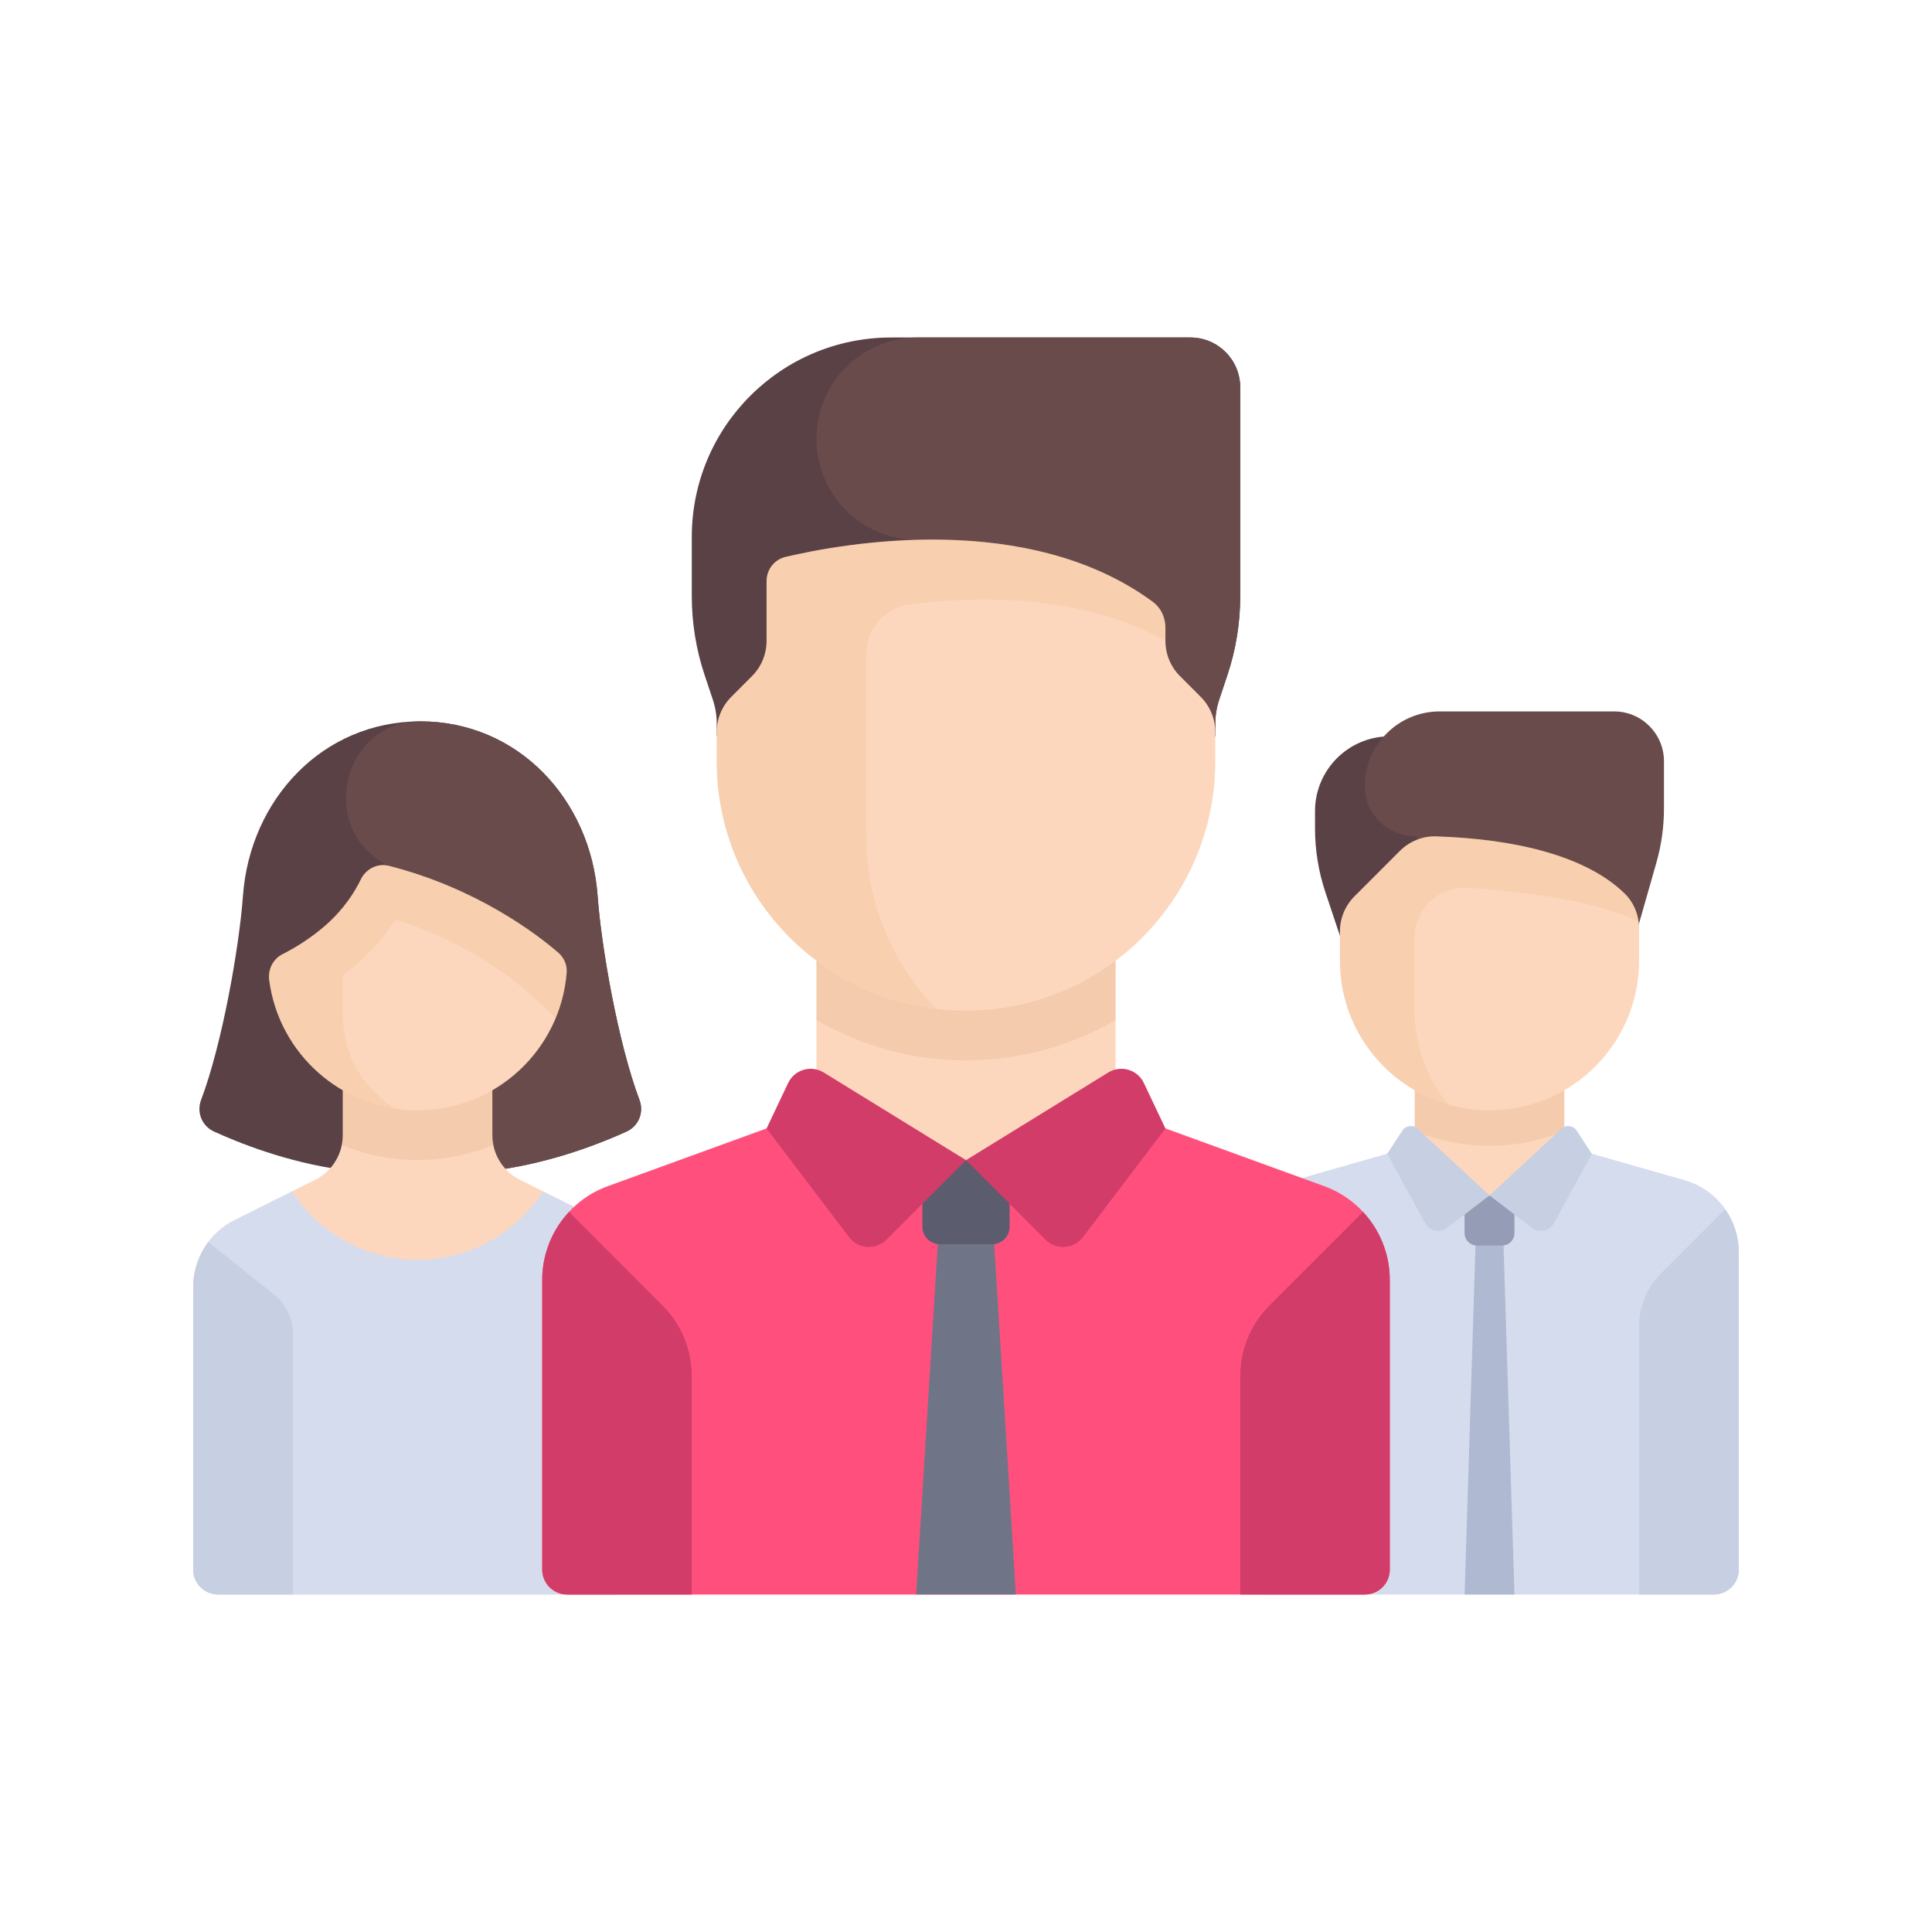 <?xml version="1.0" encoding="utf-8"?>
<!-- Generator: Adobe Illustrator 16.0.0, SVG Export Plug-In . SVG Version: 6.00 Build 0)  -->
<!DOCTYPE svg PUBLIC "-//W3C//DTD SVG 1.1//EN" "http://www.w3.org/Graphics/SVG/1.1/DTD/svg11.dtd">
<svg version="1.1" xmlns="http://www.w3.org/2000/svg" xmlns:xlink="http://www.w3.org/1999/xlink" x="0px" y="0px" width="100px"
	 height="100px" viewBox="0 0 100 100" enable-background="new 0 0 100 100" xml:space="preserve">
<g id="圖層_1" display="none">
	<g display="inline">
		<path fill="#EBEBEB" d="M43.317,85.722c0,2.274,1.842,4.121,4.117,4.121h5.495c2.271,0,4.117-1.847,4.117-4.121v-8.239H43.317
			V85.722z"/>
		<path fill="#C9DFFF" d="M36.843,62.597c-1.198-0.775-2.331-1.654-3.38-2.624c-0.897,3.447-4.283,5.635-7.794,5.032
			c-3.511-0.602-5.975-3.794-5.669-7.344c0.304-3.552,3.277-6.272,6.838-6.266c0.212,0,0.412,0.045,0.615,0.058
			c-1.302-3.055-1.974-6.344-1.973-9.671H23.73l-0.948,4.513c-0.095,0.452-0.408,0.823-0.834,0.997
			c-0.427,0.169-0.912,0.112-1.289-0.146l-3.794-2.617l-4.119,4.119l2.608,3.795c0.26,0.378,0.316,0.862,0.144,1.285
			c-0.169,0.431-0.543,0.743-0.991,0.837L10,55.513v5.492l4.512,0.95c0.45,0.094,0.822,0.406,0.994,0.833
			c0.171,0.427,0.116,0.912-0.145,1.289l-2.614,3.793l4.119,4.121l3.794-2.611c0.377-0.26,0.862-0.315,1.289-0.144
			c0.427,0.174,0.741,0.545,0.836,0.993l0.946,4.505h5.492l0.948-4.512c0.096-0.448,0.409-0.823,0.834-0.993
			c0.428-0.172,0.909-0.116,1.291,0.144l3.793,2.618l4.312-4.311C39.948,65.578,38.665,63.742,36.843,62.597z"/>
		<path fill="#FFB41F" d="M74.896,41.782c0-11.849-8.411-22.032-20.049-24.267c-11.638-2.237-23.227,4.101-27.62,15.104
			c-4.395,11.008-0.358,23.584,9.616,29.978c2.288,1.416,3.692,3.902,3.728,6.592v5.546c0,2.276,1.842,4.122,4.118,4.122h10.985
			c2.272,0,4.122-1.846,4.122-4.122v-5.433c0.032-2.754,1.464-5.3,3.801-6.761C70.648,57.993,74.898,50.174,74.896,41.782z"/>
		<path fill="#1CC8EB" d="M83.398,27.257l4.316-3.237l-4.941-6.591l-4.316,3.238c-0.889,0.667-2.09,0.731-3.047,0.166
			c-0.953-0.567-1.475-1.652-1.318-2.751l0.762-5.339l-8.157-1.165l-0.762,5.339c-0.156,1.101-0.961,1.997-2.034,2.273
			c-1.078,0.276-2.214-0.124-2.878-1.012l-3.239-4.318l-6.59,4.945l3.233,4.315c0.668,0.888,0.732,2.091,0.166,3.047
			c-0.566,0.955-1.651,1.475-2.751,1.317l-5.338-0.762l-1.165,8.158l5.339,0.762c1.1,0.157,1.998,0.961,2.271,2.037
			c0.28,1.075-0.12,2.21-1.013,2.878l-4.315,3.236l4.944,6.591l4.316-3.234c0.889-0.668,2.089-0.733,3.046-0.166
			c0.958,0.563,1.479,1.65,1.319,2.749l-0.769,5.339l8.154,1.165l0.771-5.338c0.159-1.101,0.96-1.998,2.038-2.271
			c1.077-0.277,2.21,0.123,2.877,1.012l3.236,4.313l6.592-4.94l-3.239-4.316c-0.664-0.889-0.729-2.089-0.166-3.047
			c0.566-0.956,1.649-1.476,2.751-1.318l5.342,0.763L90,32.934l-5.342-0.763c-1.097-0.157-1.992-0.96-2.272-2.037
			C82.112,29.06,82.513,27.926,83.398,27.257z M67.669,43.518c-5.306,0-9.609-4.303-9.609-9.611s4.304-9.612,9.609-9.612
			c5.31,0,9.613,4.303,9.613,9.612S72.979,43.518,67.669,43.518z"/>
		<path fill="#9E9E9E" d="M43.317,81.603h13.729v2.745H43.317V81.603z"/>
		<g>
			<path fill="#FFAA00" d="M48.807,70.617h2.746v4.117h-2.746V70.617z"/>
			<path fill="#FFAA00" d="M51.553,67.87h-2.746c-0.001-3.627-2.238-6.886-5.63-8.184c-6.756-2.641-11.451-8.865-12.135-16.087
				c-0.688-7.224,2.752-14.216,8.895-18.082l1.455,2.325c-5.262,3.31-8.216,9.306-7.626,15.498
				c0.584,6.191,4.61,11.527,10.405,13.793C48.62,58.833,51.556,63.107,51.553,67.87z"/>
			<path fill="#FFAA00" d="M77.644,61.005h6.865c0.758,0,1.373,0.615,1.373,1.376c0,0.756-0.615,1.371-1.373,1.371h-6.865
				c-0.759,0-1.374-0.615-1.374-1.371C76.27,61.62,76.885,61.005,77.644,61.005z"/>
			<path fill="#FFAA00" d="M74.896,69.246c0.485-0.586,1.352-0.663,1.938-0.175l6.126,5.107c0.583,0.481,0.664,1.347,0.176,1.93
				c-0.484,0.583-1.352,0.66-1.931,0.18l-6.132-5.108C74.492,70.692,74.414,69.826,74.896,69.246z"/>
			<path fill="#FFAA00" d="M69.404,71.991c0.758,0,1.374,0.615,1.374,1.373v6.865c0,0.755-0.616,1.373-1.374,1.373
				c-0.759,0-1.374-0.618-1.374-1.373v-6.865C68.03,72.606,68.646,71.991,69.404,71.991z"/>
			<path fill="#FFAA00" d="M11.36,33.25l8.321-2.077c0.735-0.185,1.481,0.265,1.666,0.998c0.183,0.737-0.265,1.479-1.001,1.666
				l-8.32,2.076c-0.735,0.185-1.48-0.261-1.663-0.999C10.176,34.18,10.625,33.435,11.36,33.25z"/>
			<path fill="#FFAA00" d="M13.106,18.442c0.441-0.617,1.298-0.76,1.915-0.319l7.377,5.269c0.618,0.441,0.76,1.299,0.319,1.915
				c-0.439,0.616-1.297,0.76-1.915,0.318l-7.376-5.269C12.809,19.916,12.667,19.058,13.106,18.442z"/>
			<path fill="#FFAA00" d="M25.404,10.201c0.735-0.187,1.482,0.254,1.669,0.991l2.129,8.322c0.188,0.736-0.257,1.483-0.989,1.671
				c-0.736,0.188-1.482-0.256-1.671-0.99l-2.128-8.324C24.227,11.137,24.668,10.389,25.404,10.201z"/>
		</g>
	</g>
</g>
<g id="圖層_5" display="none">
	<path display="inline" fill="#DBE6FD" d="M77.409,36.869c0,6.884-2.777,16.305-7.328,24.361c-2.74,4.851-8.717,13.706-8.717,19.269
		H49.331V11.02C64.839,11.02,77.409,22.217,77.409,36.869L77.409,36.869z"/>
	<path display="inline" fill="#FFB41F" d="M21.253,36.915c0,6.886,2.778,16.306,7.329,24.363c2.742,4.849,8.716,13.706,8.716,19.269
		h12.033v-69.48C33.825,11.066,21.253,22.264,21.253,36.915L21.253,36.915z"/>
	<g display="inline">
		<path fill="#0A9EC1" d="M63.464,74.442l-2.486-0.984c0.359-0.895,0.777-1.768,1.249-2.61l2.34,1.292
			C64.15,72.883,63.782,73.652,63.464,74.442L63.464,74.442z"/>
		<path fill="#0A9EC1" d="M65.927,69.887l-2.243-1.451c0.5-0.775,1.024-1.544,1.55-2.299l2.195,1.529
			C66.921,68.396,66.414,69.138,65.927,69.887L65.927,69.887z"/>
		<path fill="#0A9EC1" d="M68.991,65.43l-2.196-1.524c0.527-0.76,1.03-1.501,1.479-2.216l2.264,1.424
			C70.068,63.862,69.543,64.637,68.991,65.43z"/>
		<path fill="#0A9EC1" d="M71.941,60.668l-2.359-1.262c0.419-0.781,0.819-1.575,1.203-2.378l2.412,1.153
			C72.797,59.02,72.378,59.848,71.941,60.668z"/>
		<path fill="#0A9EC1" d="M74.342,55.646l-2.461-1.048c0.351-0.822,0.682-1.648,0.991-2.476l2.504,0.939
			C75.051,53.925,74.707,54.785,74.342,55.646z"/>
		<path fill="#0A9EC1" d="M78.634,39.493l-2.665-0.225c0.07-0.814,0.104-1.607,0.104-2.354L76.07,36.67l2.675-0.021l0.002,0.266
			C78.747,37.737,78.709,38.604,78.634,39.493z"/>
		<path fill="#0A9EC1" d="M75.905,34.101c-0.101-0.853-0.249-1.698-0.444-2.534l2.604-0.608c0.216,0.934,0.382,1.876,0.497,2.825
			L75.905,34.101z"/>
		<path fill="#0A9EC1" d="M74.735,29.099c-0.288-0.81-0.621-1.601-0.997-2.375l2.404-1.169c0.419,0.861,0.791,1.745,1.113,2.647
			L74.735,29.099z"/>
		<path fill="#0A9EC1" d="M72.483,24.479c-0.459-0.729-0.959-1.43-1.494-2.104l2.095-1.663c0.594,0.749,1.148,1.529,1.661,2.337
			L72.483,24.479z"/>
		<path fill="#0A9EC1" d="M69.278,20.44c-0.605-0.614-1.241-1.197-1.905-1.747l1.704-2.06c0.734,0.606,1.438,1.252,2.107,1.934
			L69.278,20.44z"/>
		<path fill="#0A9EC1" d="M65.296,17.141c-0.711-0.479-1.458-0.931-2.221-1.342l1.271-2.354c0.838,0.456,1.659,0.952,2.441,1.477
			L65.296,17.141z"/>
		<path fill="#0A9EC1" d="M60.731,14.674c-0.785-0.331-1.604-0.634-2.436-0.898l0.81-2.549c0.911,0.29,1.812,0.622,2.673,0.988
			L60.731,14.674z"/>
		<path fill="#0A9EC1" d="M55.779,13.101c-0.838-0.187-1.701-0.338-2.564-0.448L53.557,10c0.942,0.121,1.885,0.287,2.803,0.489
			L55.779,13.101z"/>
	</g>
	<path display="inline" fill="#1CC8EB" d="M60.354,84.559H38.31c-1.478,0-2.675-1.198-2.675-2.675V81.79
		c0.016-1.393,1.158-2.508,2.549-2.492c0.041,0,0.084,0.004,0.126,0.005h22.045c1.389-0.084,2.584,0.974,2.67,2.362
		c0.001,0.042,0.003,0.083,0.003,0.125v0.094C63.027,83.36,61.831,84.559,60.354,84.559z"/>
	<path display="inline" fill="#29ABE2" d="M37.967,84.559h22.729c1.479,0,2.676,1.196,2.676,2.673v0.094
		c0,1.477-1.197,2.675-2.676,2.675H37.967c-1.479,0-2.675-1.198-2.675-2.675v-0.094C35.292,85.755,36.488,84.559,37.967,84.559z"/>
	<path display="inline" fill="#F4393D" d="M49.331,31.075v-8.021c-0.762,0.003-1.523,0.054-2.279,0.152l-0.588,2.791
		c-0.865,0.158-1.716,0.388-2.543,0.686l-1.918-2.139c-1.396,0.603-2.714,1.374-3.925,2.294l0.886,2.699
		c-0.672,0.57-1.297,1.194-1.867,1.866l-2.698-0.886c-0.921,1.211-1.691,2.528-2.294,3.926l2.138,1.916
		c-0.298,0.828-0.527,1.679-0.685,2.544l-2.791,0.588v4.561l2.791,0.587c0.157,0.866,0.387,1.717,0.685,2.545l-2.138,1.915
		c0.603,1.398,1.373,2.716,2.294,3.927l2.698-0.888c0.57,0.673,1.195,1.297,1.867,1.867l-0.886,2.698
		c1.211,0.924,2.528,1.693,3.925,2.296l1.918-2.14c0.827,0.3,1.68,0.529,2.544,0.687l0.588,2.793
		c0.755,0.096,1.517,0.146,2.278,0.152V52.47c-5.907,0-10.695-4.791-10.695-10.699C38.636,35.864,43.424,31.075,49.331,31.075z"/>
	<path display="inline" fill="#3ECCED" d="M72.062,41.771c-1.693,0.007-3.202,1.077-3.765,2.675h-6.933v-5.348h6.686
		c0.737,0,1.337-0.599,1.337-1.336V37.76v-5.595c2.09-0.737,3.185-3.029,2.446-5.118c-0.739-2.088-3.031-3.185-5.119-2.445
		c-2.091,0.739-3.184,3.03-2.445,5.12c0.402,1.142,1.301,2.04,2.445,2.443v4.26h-5.35v-2.676h-2.673v-8.268
		c2.088-0.739,3.183-3.03,2.443-5.12c-0.737-2.089-3.029-3.183-5.118-2.443c-2.088,0.737-3.183,3.029-2.445,5.118
		c0.404,1.142,1.303,2.04,2.445,2.445v8.268h-6.686v16.044h4.011v5.35c0,0.739,0.6,1.338,1.338,1.338l0,0h4.012v1.583
		c-2.09,0.738-3.183,3.03-2.445,5.118c0.737,2.089,3.031,3.184,5.118,2.445c2.09-0.739,3.183-3.031,2.445-5.119
		c-0.403-1.143-1.302-2.041-2.445-2.444v-2.921c0-0.739-0.598-1.337-1.335-1.339h-0.002h-4.011v-4.011h5.348V47.12h6.933
		c0.742,2.084,3.033,3.17,5.116,2.428c2.082-0.742,3.171-3.033,2.428-5.117C75.271,42.835,73.758,41.768,72.062,41.771z"/>
</g>
<g id="圖層_3" display="none">
	<path display="inline" fill="#29ABE2" d="M50.769,52.206c0,8.429-5.531,15.565-13.161,17.979c-1.795,0.568-3.707,0.875-5.691,0.875
		c-4.516,0-8.66-1.589-11.906-4.237l-8.038,1.568l3.161-7.588c-1.322-2.578-2.067-5.5-2.067-8.597
		c0-8.568,5.719-15.803,13.55-18.094c1.457-0.428,2.986-0.681,4.566-0.742c0.243-0.011,0.488-0.014,0.734-0.014
		c9.634,0,17.581,7.225,18.712,16.55C50.722,50.661,50.769,51.428,50.769,52.206"/>
	<path display="inline" fill="#FFFFFF" d="M28.606,56.419c0-1.088,0.178-2.063,0.534-2.929c0.354-0.865,1.086-1.62,2.197-2.266
		c0.331-0.198,0.742-0.425,1.23-0.681c0.488-0.257,0.966-0.56,1.432-0.916c0.466-0.354,0.859-0.771,1.182-1.248
		c0.321-0.477,0.482-1.026,0.482-1.648c0-0.466-0.089-0.875-0.268-1.231c-0.178-0.354-0.409-0.653-0.698-0.898
		c-0.289-0.244-0.626-0.427-1.014-0.549c-0.391-0.121-0.784-0.184-1.183-0.184c-0.489,0-0.934,0.084-1.333,0.25
		c-0.398,0.165-0.76,0.378-1.081,0.633c-0.322,0.254-0.609,0.543-0.866,0.865c-0.255,0.322-0.472,0.627-0.648,0.914l-2.896-1.997
		c0.288-0.688,0.671-1.297,1.147-1.831c0.478-0.531,1.021-0.981,1.631-1.347c0.611-0.366,1.271-0.644,1.981-0.831
		c0.709-0.189,1.442-0.285,2.197-0.285c0.844,0,1.675,0.122,2.496,0.366c0.82,0.245,1.56,0.634,2.213,1.165
		c0.656,0.533,1.188,1.216,1.6,2.047c0.41,0.833,0.616,1.827,0.616,2.98c0,0.711-0.085,1.337-0.25,1.881
		c-0.167,0.544-0.406,1.037-0.716,1.481c-0.313,0.443-0.678,0.844-1.1,1.198c-0.421,0.354-0.897,0.698-1.432,1.031
		c-0.443,0.266-0.888,0.521-1.331,0.766c-0.444,0.244-0.849,0.516-1.216,0.815c-0.365,0.3-0.666,0.644-0.896,1.031
		c-0.234,0.39-0.351,0.861-0.351,1.416H28.606 M28.674,64.175v-4.594h3.695v4.594H28.674"/>
	<polygon display="inline" fill="#D6B71D" points="36.85,81.682 38.9,86.013 55.705,74.107 51.722,71.141 	"/>
	<polygon display="inline" fill="#D6B71D" points="79.709,38.822 69.169,53.692 72.135,57.677 84.041,40.872 	"/>
	<path display="inline" fill="#F9DE58" d="M38.9,86.013L48.586,90c9.336-3.063,17.666-8.255,24.427-15.016
		s11.953-15.091,15.016-24.427l-3.987-9.686L72.135,57.677l3.962,1.232c-2.269,4-5.06,7.656-8.282,10.877
		c-3.224,3.224-6.877,6.013-10.877,8.282l-1.234-3.962L38.9,86.013z"/>
	<path display="inline" fill="#FC7A51" d="M33.981,28.85c0,8.429,5.529,15.566,13.159,17.979c1.795,0.568,3.708,0.875,5.693,0.875
		c4.515,0,8.66-1.588,11.905-4.237l8.039,1.568l-3.163-7.587c1.322-2.578,2.069-5.5,2.069-8.598c0-8.568-5.721-15.803-13.55-18.094
		C56.453,10.263,54.675,10,52.834,10C42.42,10,33.981,18.44,33.981,28.85z"/>
	<g display="inline">
		<path fill="#FFFFFF" d="M45.033,25.052c0,0.767-0.672,1.472-1.505,1.472c-0.96,0-1.377-0.8-1.377-1.472
			c0-1.057,0.736-1.409,1.377-1.409C44.489,23.643,45.033,24.252,45.033,25.052z"/>
		<path fill="#FFFFFF" d="M51.497,25.052c0,0.767-0.672,1.472-1.505,1.472c-0.959,0-1.377-0.8-1.377-1.472
			c0-1.057,0.736-1.409,1.377-1.409C50.953,23.643,51.497,24.252,51.497,25.052z"/>
		<path fill="#FFFFFF" d="M57.961,25.052c0,0.767-0.672,1.472-1.505,1.472c-0.959,0-1.376-0.8-1.376-1.472
			c0-1.057,0.735-1.409,1.376-1.409C57.417,23.643,57.961,24.252,57.961,25.052z"/>
		<path fill="#FFFFFF" d="M64.425,25.052c0,0.767-0.672,1.472-1.505,1.472c-0.959,0-1.376-0.8-1.376-1.472
			c0-1.057,0.735-1.409,1.376-1.409C63.881,23.643,64.425,24.252,64.425,25.052z"/>
		<path fill="#FFFFFF" d="M45.033,34.651c0,0.768-0.672,1.472-1.505,1.472c-0.96,0-1.377-0.8-1.377-1.472
			c0-1.056,0.736-1.409,1.377-1.409C44.489,33.242,45.033,33.852,45.033,34.651z"/>
		<path fill="#FFFFFF" d="M51.497,34.651c0,0.768-0.672,1.472-1.505,1.472c-0.959,0-1.377-0.8-1.377-1.472
			c0-1.056,0.736-1.409,1.377-1.409C50.953,33.242,51.497,33.852,51.497,34.651z"/>
		<path fill="#FFFFFF" d="M57.961,34.651c0,0.768-0.672,1.472-1.505,1.472c-0.959,0-1.376-0.8-1.376-1.472
			c0-1.056,0.735-1.409,1.376-1.409C57.417,33.242,57.961,33.852,57.961,34.651z"/>
		<path fill="#FFFFFF" d="M64.425,34.651c0,0.768-0.672,1.472-1.505,1.472c-0.959,0-1.376-0.8-1.376-1.472
			c0-1.056,0.735-1.409,1.376-1.409C63.881,33.242,64.425,33.852,64.425,34.651z"/>
	</g>
</g>
<g id="圖層_4" display="none">
	<path display="inline" fill="#F0CFB1" d="M63.794,51.381c-0.003,4.212,3.159,7.756,7.346,8.228
		c4.187,0.473,8.061-2.274,8.998-6.382c0.937-4.107-1.361-8.264-5.338-9.653c-0.877-0.312-1.801-0.47-2.73-0.47
		C67.499,43.104,63.794,46.81,63.794,51.381z"/>
	<path display="inline" fill="#F0CFB1" d="M36.206,51.381c0.003,4.212-3.159,7.756-7.346,8.228
		c-4.186,0.473-8.061-2.274-8.998-6.382c-0.938-4.107,1.36-8.264,5.337-9.653c0.877-0.312,1.801-0.47,2.73-0.47
		C32.501,43.104,36.206,46.81,36.206,51.381z"/>
	<path display="inline" fill="#FC7A51" d="M41.725,37.586H50v-6.896c-2.285,0-4.139-1.852-4.139-4.137
		c0-2.286,1.854-4.138,4.139-4.138v-6.896h-8.275c0-2.286-1.854-4.139-4.139-4.139c-2.284,0-4.138,1.854-4.138,4.139h-9.655v6.896
		c2.285,0,4.137,1.852,4.137,4.138c0,2.285-1.853,4.137-4.137,4.137v6.896h9.655c0,2.285,1.854,4.14,4.138,4.14
		C39.871,41.726,41.725,39.871,41.725,37.586z"/>
	<path display="inline" fill="#8CC63F" d="M74.827,22.415v-6.896h-8.275c0,2.284-1.854,4.138-4.138,4.138
		c-2.285,0-4.139-1.854-4.139-4.138H50v6.896c-2.285,0-4.139,1.852-4.139,4.138c0,2.285,1.854,4.137,4.139,4.137v6.896h8.275
		c0-2.283,1.854-4.138,4.139-4.138c2.284,0,4.138,1.854,4.138,4.138h8.275v-6.896c2.285,0,4.139-1.852,4.139-4.137
		C78.966,24.267,77.112,22.415,74.827,22.415z"/>
	<path display="inline" fill="#B06F27" d="M36.206,51.381h-2.758c-4.383-0.008-8-3.433-8.248-7.808
		c0.877-0.312,1.801-0.47,2.73-0.47C32.501,43.104,36.206,46.81,36.206,51.381z"/>
	<path display="inline" fill="#168FBA" d="M39.062,67.932c3.047-0.081,5.461-2.595,5.422-5.642V40.332
		c-0.005-0.732,0.289-1.434,0.813-1.944c0.577-0.573,1.376-0.862,2.184-0.792c1.464,0.179,2.553,1.438,2.521,2.911v21.907
		c-0.006,6.038-4.859,10.952-10.896,11.035h-1.519V88.62H18.277V73.104c-4.868-1.27-8.268-5.661-8.277-10.69v-17.93
		c0-6.095,4.941-11.036,11.035-11.036h1.21c1.388-0.033,2.603,0.928,2.887,2.288c0.137,0.801-0.087,1.623-0.61,2.246
		c-0.523,0.622-1.295,0.982-2.108,0.984h-1.379c-3.046,0-5.517,2.47-5.517,5.518v17.93c0.001,0.109,0.013,0.217,0.038,0.32
		c0.394,1.475,1.748,2.483,3.271,2.438h14.621c1.756-0.006,3.322,1.102,3.902,2.759H39.062z"/>
	<path display="inline" fill="#4E4E4E" d="M63.794,51.381c0-4.571,3.705-8.277,8.275-8.277c0.93,0,1.854,0.158,2.73,0.47
		c-0.248,4.375-3.865,7.8-8.248,7.808H63.794z"/>
	<path display="inline" fill="#FFB41F" d="M62.649,67.932c0.58-1.657,2.146-2.765,3.902-2.759h14.621
		c1.522,0.043,2.876-0.966,3.269-2.438c0.024-0.104,0.039-0.211,0.041-0.32v-17.93c0-3.048-2.471-5.518-5.517-5.518h-1.38
		c-0.813-0.002-1.585-0.362-2.108-0.984c-0.523-0.623-0.747-1.445-0.61-2.246c0.285-1.36,1.5-2.321,2.888-2.288h1.211
		C85.061,33.448,90,38.39,90,44.484v17.93c-0.009,5.029-3.408,9.421-8.275,10.69V88.62H62.414V73.449h-1.519
		C54.859,73.366,50.006,68.452,50,62.414V40.507c-0.032-1.473,1.057-2.732,2.521-2.911c0.808-0.07,1.606,0.219,2.184,0.792
		c0.523,0.511,0.817,1.212,0.813,1.944V62.29c-0.039,3.047,2.375,5.561,5.422,5.642H62.649z"/>
</g>
<g id="圖層_6" display="none">
	<path display="inline" fill="#FFCB5A" d="M89.759,55.7V44.3l-9.688-4.587l-1.605-3.87l3.608-10.093l-8.066-8.065l-10.1,3.61
		l-3.862-1.6L55.459,10h-11.4l-4.59,9.695l-3.862,1.6l-10.098-3.61l-8.065,8.065l3.608,10.096l-1.605,3.869L9.759,44.3v11.4
		l9.688,4.587l1.605,3.871L17.443,74.25l8.065,8.064l10.095-3.606l3.87,1.604L44.059,90h11.4l4.587-9.688l3.87-1.604l10.092,3.606
		l8.066-8.064l-3.608-10.095l1.605-3.87L89.759,55.7z M49.759,65c-8.284,0-15-6.716-15-15s6.716-15,15-15s15,6.716,15,15
		S58.043,65,49.759,65z"/>
	<path display="inline" fill="#FBA61F" d="M49.759,27.5c-12.427,0-22.5,10.074-22.5,22.5c0,12.427,10.073,22.5,22.5,22.5
		c12.426,0,22.5-10.073,22.5-22.5C72.244,37.579,62.18,27.514,49.759,27.5z M49.759,65c-8.284,0-15-6.716-15-15s6.716-15,15-15
		s15,6.716,15,15S58.043,65,49.759,65z"/>
	<path display="inline" fill="#77959E" d="M85.509,63.5l4.732-6.462l-5.232-9.067l-7.965,0.867l-2.607-1.5L71.203,40H60.744
		l-3.235,7.333l-2.61,1.499l-7.962-0.867l-5.228,9.064l4.73,6.471v3l-4.73,6.47l5.23,9.061l7.961-0.868l2.611,1.501L60.744,90
		h10.459l3.233-7.332l2.607-1.5l7.965,0.867l5.229-9.06L85.509,66.5V63.5z M65.975,70c-2.763,0-5.001-2.238-5.001-5s2.238-5,5.001-5
		c2.76,0,4.999,2.238,4.999,5S68.734,70,65.975,70z"/>
	<path display="inline" fill="#62808C" d="M65.975,75c-5.523,0-10.001-4.477-10.001-10c0-5.522,4.478-10,10.001-10
		c5.521,0,9.999,4.478,9.999,10C75.974,70.523,71.496,75,65.975,75z M65.975,60c-2.763,0-5.001,2.238-5.001,5s2.238,5,5.001,5
		c2.76,0,4.999-2.238,4.999-5S68.734,60,65.975,60z"/>
</g>
<g id="圖層_7" display="none">
	<path display="inline" fill="#FDD7BD" d="M87.865,52.605L66.847,66.523c-1.498,0.992-3.313,1.386-5.084,1.103
		c-1.778-0.283-3.596,0.105-5.097,1.1l-2.813,1.863L38.1,47.369l3.864-16.696c0.302-1.299,0.45-2.616,0.45-3.929
		c0-3.396-0.994-6.746-2.896-9.622c-0.469-0.708-0.692-1.508-0.692-2.298c0-1.35,0.654-2.675,1.865-3.477
		c1.633-1.081,3.796-0.88,5.2,0.482l2.503,2.425c2.864,2.778,5.072,6.161,6.46,9.901l1.357,3.655l13.981-9.237
		c2.232-1.479,5.253-0.832,6.68,1.455c1.375,2.203,0.669,5.115-1.497,6.548c-0.026,0.019-0.028,0.046-0.021,0.066
		c0.013,0.023,0.039,0.039,0.069,0.027c0.551-0.213,1.129-0.316,1.703-0.316c0.915,0,1.821,0.264,2.598,0.766
		c0.535,0.346,1.008,0.805,1.382,1.369c0.722,1.091,0.938,2.369,0.701,3.558c-0.372,1.872-1.731,2.837-2,3.019
		c-0.045,0.031-0.058,0.095-0.024,0.142c0,0.002,0.001,0.003,0.003,0.003c0.029,0.043,0.091,0.055,0.134,0.027
		c0.382-0.093,0.77-0.137,1.156-0.137c0.947,0,1.89,0.27,2.689,0.779c0.542,0.346,1.021,0.804,1.391,1.365
		c1.453,2.194,0.854,5.152-1.344,6.605c-0.055,0.037-0.107,0.074-0.162,0.108c-0.031,0.024-0.041,0.064-0.023,0.093
		c0.003,0.006,0.009,0.014,0.017,0.018c0.023,0.02,0.063,0.021,0.094-0.004c1.364-0.465,2.851-0.254,4.046,0.521
		c0.55,0.354,1.037,0.829,1.423,1.412C90.661,48.194,90.06,51.151,87.865,52.605z"/>
	<path display="inline" fill="#87DBFF" d="M54.053,74.996l-8.867,5.872l-12.801,8.478C20.534,84.437,11.805,73.516,10,60.386
		l14.856-9.838l9.044-5.99c1.04-0.689,2.445-0.402,3.136,0.641l17.656,26.66C55.383,72.901,55.097,74.304,54.053,74.996z"/>
	<path display="inline" fill="#6FC7FF" d="M54.053,74.996l-8.867,5.872l-20.329-30.32l9.044-5.99
		c1.04-0.689,2.445-0.402,3.136,0.641l17.656,26.659C55.383,72.901,55.097,74.304,54.053,74.996z"/>
</g>
<g id="圖層_8">
	<path fill="#5A4146" d="M68.065,41.984v0.905c0,1.109,0.179,2.211,0.528,3.264l2.052,6.153h3.87V38.112h-2.581
		C69.797,38.112,68.065,39.847,68.065,41.984z"/>
	<path fill="#694B4B" d="M85.731,44.664l-2.183,7.643l-10.324-9.031c-1.425,0-2.579-1.156-2.579-2.581l0,0
		c0-2.138,1.732-3.872,3.87-3.872h9.033c1.425,0,2.579,1.156,2.579,2.581v2.425C86.128,42.788,85.995,43.742,85.731,44.664z"/>
	<rect x="73.225" y="56.179" fill="#FDD7BD" width="7.742" height="5.711"/>
	<path opacity="0.2" fill="#D29B6E" d="M73.225,58.547c1.197,0.487,2.504,0.761,3.872,0.761c1.369,0,2.675-0.273,3.872-0.761v-2.368
		h-7.744V58.547L73.225,58.547z"/>
	<path fill="#D5DCED" d="M87.192,61.086l-6.226-1.778l-3.87,2.569l-3.872-2.569L67,61.086c-1.661,0.476-2.807,1.994-2.807,3.722
		v16.435c0,0.713,0.578,1.289,1.291,1.289h23.225c0.713,0,1.291-0.576,1.291-1.289V64.808C90,63.08,88.854,61.562,87.192,61.086z"/>
	<polygon fill="#AFB9D2" points="78.388,82.531 75.807,82.531 76.451,61.888 77.742,61.888 	"/>
	<path fill="#FDD7BD" d="M77.097,57.469L77.097,57.469c-4.274,0-7.742-3.467-7.742-7.743v-1.512c0-0.684,0.272-1.34,0.757-1.824
		l2.339-2.34c0.497-0.496,1.173-0.781,1.873-0.759c4.125,0.131,7.776,1.014,9.772,2.962c0.488,0.479,0.743,1.146,0.743,1.828v1.645
		C84.839,54.002,81.372,57.469,77.097,57.469z"/>
	<path opacity="0.2" fill="#E6AF78" d="M73.225,48.534c0-1.488,1.25-2.672,2.736-2.578c2.604,0.168,6.471,0.604,8.842,1.744
		c-0.078-0.545-0.313-1.06-0.707-1.447c-1.996-1.948-5.647-2.831-9.772-2.962l0,0l0,0c-0.7-0.022-1.376,0.263-1.873,0.759
		l-2.339,2.34c-0.484,0.482-0.757,1.139-0.757,1.824v1.512c0,3.531,2.366,6.503,5.597,7.434c-1.074-1.326-1.727-3.011-1.727-4.853
		V48.534L73.225,48.534z"/>
	<path fill="#C7CFE2" d="M84.839,68.653c0-1.026,0.408-2.013,1.133-2.737l3.322-3.322C89.737,63.229,90,63.994,90,64.81v16.433
		c0,0.713-0.578,1.289-1.291,1.289h-3.87V68.653L84.839,68.653z"/>
	<path fill="#959CB5" d="M77.742,64.469h-1.291c-0.355,0-0.645-0.289-0.645-0.646v-1.936h2.581v1.936
		C78.388,64.18,78.099,64.469,77.742,64.469z"/>
	<g>
		<path fill="#C7CFE2" d="M77.097,61.877l-2.188,1.67c-0.376,0.288-0.922,0.172-1.148-0.243l-1.962-3.583l0.789-1.205
			c0.175-0.266,0.55-0.313,0.784-0.095L77.097,61.877z"/>
		<path fill="#C7CFE2" d="M77.097,61.877l2.188,1.67c0.375,0.288,0.922,0.172,1.148-0.243l1.961-3.582l-0.789-1.206
			c-0.175-0.266-0.548-0.313-0.782-0.094L77.097,61.877z"/>
	</g>
	<path fill="#5A4146" d="M33.097,56.929c-1.103-2.922-1.977-7.944-2.165-10.559c-0.359-4.977-4.109-9.032-9.179-9.032
		c-5.068,0-8.818,4.056-9.178,9.032c-0.189,2.614-1.064,7.637-2.166,10.559c-0.244,0.644,0.038,1.354,0.672,1.642
		c1.182,0.536,3.7,1.586,6.737,1.994h7.867c3.023-0.411,5.562-1.46,6.739-1.994C33.06,58.283,33.341,57.572,33.097,56.929z"/>
	<path fill="#694B4B" d="M32.425,58.572c0.635-0.288,0.916-0.999,0.672-1.644c-1.103-2.921-1.978-7.944-2.165-10.559
		c-0.359-4.977-4.109-9.032-9.179-9.032c-0.013,0-0.024,0-0.037,0c-3.891,0.016-5.266,5.321-1.916,7.3
		c0.2,0.119,0.328,0.177,0.328,0.177l2.935,15.75h2.625C28.709,60.153,31.247,59.104,32.425,58.572z"/>
	<path fill="#FDD7BD" d="M31.086,63.155l-4.177-2.09c-0.873-0.436-1.425-1.329-1.425-2.306v-3.872h-7.742v3.872
		c0,0.977-0.552,1.87-1.427,2.306l-4.175,2.09C10.828,63.81,10,65.15,10,66.616v14.625c0,0.712,0.578,1.29,1.291,1.29h20.644
		c0.714,0,1.29-0.578,1.29-1.29V66.616C33.225,65.15,32.396,63.81,31.086,63.155z"/>
	<path opacity="0.2" fill="#D29B6E" d="M21.612,60.049c1.391,0,2.721-0.286,3.94-0.796c-0.031-0.164-0.068-0.324-0.068-0.495v-3.87
		h-7.742v3.872c0,0.169-0.037,0.331-0.07,0.495C18.894,59.763,20.224,60.049,21.612,60.049z"/>
	<path fill="#D5DCED" d="M31.086,63.155l-2.975-1.488c-1.38,2.13-3.771,3.543-6.499,3.543c-2.725,0-5.119-1.413-6.497-3.543
		l-2.975,1.488C10.828,63.81,10,65.15,10,66.616v14.625c0,0.714,0.578,1.29,1.291,1.29h20.644c0.714,0,1.29-0.576,1.29-1.29V66.616
		C33.225,65.15,32.396,63.81,31.086,63.155z"/>
	<path fill="#FDD7BD" d="M21.612,57.469L21.612,57.469c-3.936,0-7.186-2.938-7.678-6.74c-0.07-0.552,0.193-1.091,0.69-1.341
		c0.594-0.3,1.456-0.807,2.284-1.544c0.919-0.821,1.46-1.688,1.766-2.321c0.263-0.549,0.866-0.858,1.453-0.708
		c4.544,1.157,7.638,3.521,8.76,4.487c0.3,0.258,0.475,0.641,0.443,1.036C29.019,54.328,25.683,57.469,21.612,57.469z"/>
	<path opacity="0.2" fill="#E6AF78" d="M28.888,49.3c-1.122-0.964-4.216-3.328-8.76-4.485c-0.587-0.151-1.19,0.159-1.453,0.708
		c-0.231,0.48-0.612,1.094-1.18,1.72c-0.001,0.002-0.001,0.002-0.001,0.005c-0.176,0.198-0.363,0.398-0.585,0.597
		c-0.828,0.737-1.69,1.244-2.284,1.544c-0.497,0.25-0.761,0.791-0.69,1.341c0.442,3.415,3.115,6.133,6.505,6.651
		c-1.546-1.052-2.697-2.497-2.697-5.073v-1.841c0.292-0.216,0.589-0.432,0.885-0.697c0.717-0.639,1.344-1.378,1.845-2.175
		c3.476,1.085,5.831,2.891,6.726,3.658c0.243,0.214,0.852,0.773,1.563,1.438c0.305-0.734,0.506-1.521,0.571-2.352
		C29.362,49.942,29.188,49.56,28.888,49.3z"/>
	<path fill="#C7CFE2" d="M10.788,64.291C10.291,64.95,10,65.76,10,66.616v14.625c0,0.714,0.578,1.29,1.291,1.29h3.871v-13.5
		c0-0.784-0.356-1.526-0.967-2.016L10.788,64.291z"/>
	<path fill="#FF507D" d="M68.537,61.394l-10.795-3.926L50,60.049l-7.742-2.58l-10.795,3.925c-2.041,0.741-3.397,2.68-3.397,4.851
		v14.998c0,0.713,0.577,1.289,1.289,1.289h41.291c0.712,0,1.289-0.576,1.289-1.289V66.244
		C71.935,64.073,70.578,62.135,68.537,61.394z"/>
	<polygon fill="#707487" points="48.648,62.628 47.419,82.531 52.581,82.531 51.352,62.628 	"/>
	<path fill="#5B5D6E" d="M51.354,64.401h-2.709c-0.499,0-0.903-0.404-0.903-0.902v-3.45h4.516v3.45
		C52.258,63.997,51.854,64.401,51.354,64.401z"/>
	<path fill="#D23C69" d="M70.547,62.729c0.872,0.935,1.388,2.18,1.388,3.516v14.997c0,0.714-0.577,1.29-1.289,1.29h-6.452V71.219
		c0-1.368,0.544-2.681,1.513-3.649L70.547,62.729z"/>
	<path fill="#5A4146" d="M64.193,30.858v-10.81c0-1.426-1.156-2.58-2.581-2.58H46.128c-5.7,0-10.321,4.621-10.321,10.322v3.067
		c0,1.386,0.223,2.764,0.662,4.079l0.43,1.289c0.131,0.396,0.198,0.809,0.198,1.224v0.662h25.807V37.45
		c0-0.415,0.067-0.828,0.198-1.224l0.43-1.289C63.971,33.622,64.193,32.244,64.193,30.858z"/>
	<path fill="#694B4B" d="M42.258,22.71c0,2.896,2.347,5.242,5.242,5.242h0.725l0.351,10.16h14.328V37.45
		c0-0.415,0.067-0.828,0.198-1.224l0.43-1.289c0.438-1.315,0.662-2.693,0.662-4.079v-10.81c0-1.426-1.156-2.58-2.581-2.58H47.5
		C44.604,17.469,42.258,19.815,42.258,22.71z"/>
	<rect x="42.258" y="48.437" fill="#FDD7BD" width="15.484" height="11.612"/>
	<path opacity="0.2" fill="#D29B6E" d="M42.258,52.799c2.279,1.32,4.919,2.089,7.742,2.089s5.463-0.769,7.742-2.089v-4.364H42.258
		V52.799L42.258,52.799z"/>
	<g>
		<path fill="#D23C69" d="M50,60.049l-4.115,4.114c-0.554,0.553-1.468,0.492-1.941-0.132l-4.266-5.622l1.116-2.353
			c0.328-0.694,1.188-0.947,1.842-0.544L50,60.049z"/>
		<path fill="#D23C69" d="M50,60.049l4.115,4.114c0.554,0.553,1.468,0.492,1.941-0.132l4.266-5.622l-1.116-2.353
			c-0.328-0.694-1.188-0.947-1.842-0.544L50,60.049z"/>
	</g>
	<path fill="#FDD7BD" d="M50,52.307L50,52.307c-7.127,0-12.903-5.776-12.903-12.903v-1.513c0-0.684,0.272-1.34,0.757-1.824
		l1.068-1.069c0.484-0.482,0.756-1.141,0.756-1.825V30.08c0-0.598,0.4-1.116,0.981-1.254c3.054-0.721,12.549-2.428,19.011,2.325
		c0.421,0.309,0.652,0.815,0.652,1.337v0.684c0,0.685,0.271,1.341,0.756,1.825l1.068,1.069c0.484,0.484,0.757,1.141,0.757,1.824
		v1.513C62.903,46.53,57.127,52.307,50,52.307z"/>
	<path opacity="0.2" fill="#E6AF78" d="M59.672,31.151c-4.547-3.343-10.584-3.487-14.833-3.03c-1.792,0.193-3.273,0.492-4.18,0.705
		c-0.581,0.138-0.981,0.656-0.981,1.254v3.092c0,0.685-0.271,1.343-0.756,1.825l-1.068,1.069c-0.484,0.484-0.757,1.141-0.757,1.824
		v1.513c0,6.597,4.955,12.028,11.344,12.8c-2.227-2.318-3.603-5.459-3.603-8.928v-9.432c0-1.309,0.973-2.401,2.271-2.563
		c3.096-0.389,8.768-0.622,13.213,1.894v-0.686C60.322,31.967,60.091,31.46,59.672,31.151z"/>
	<path fill="#D23C69" d="M29.453,62.729c-0.872,0.935-1.388,2.18-1.388,3.516v14.997c0,0.714,0.577,1.29,1.289,1.29h6.452V71.219
		c0-1.368-0.544-2.681-1.513-3.649L29.453,62.729z"/>
</g>
<g id="圖層_2" display="none">
	<circle display="inline" opacity="0.3" fill="#1CC8EB" cx="50" cy="50" r="50"/>
</g>
</svg>
